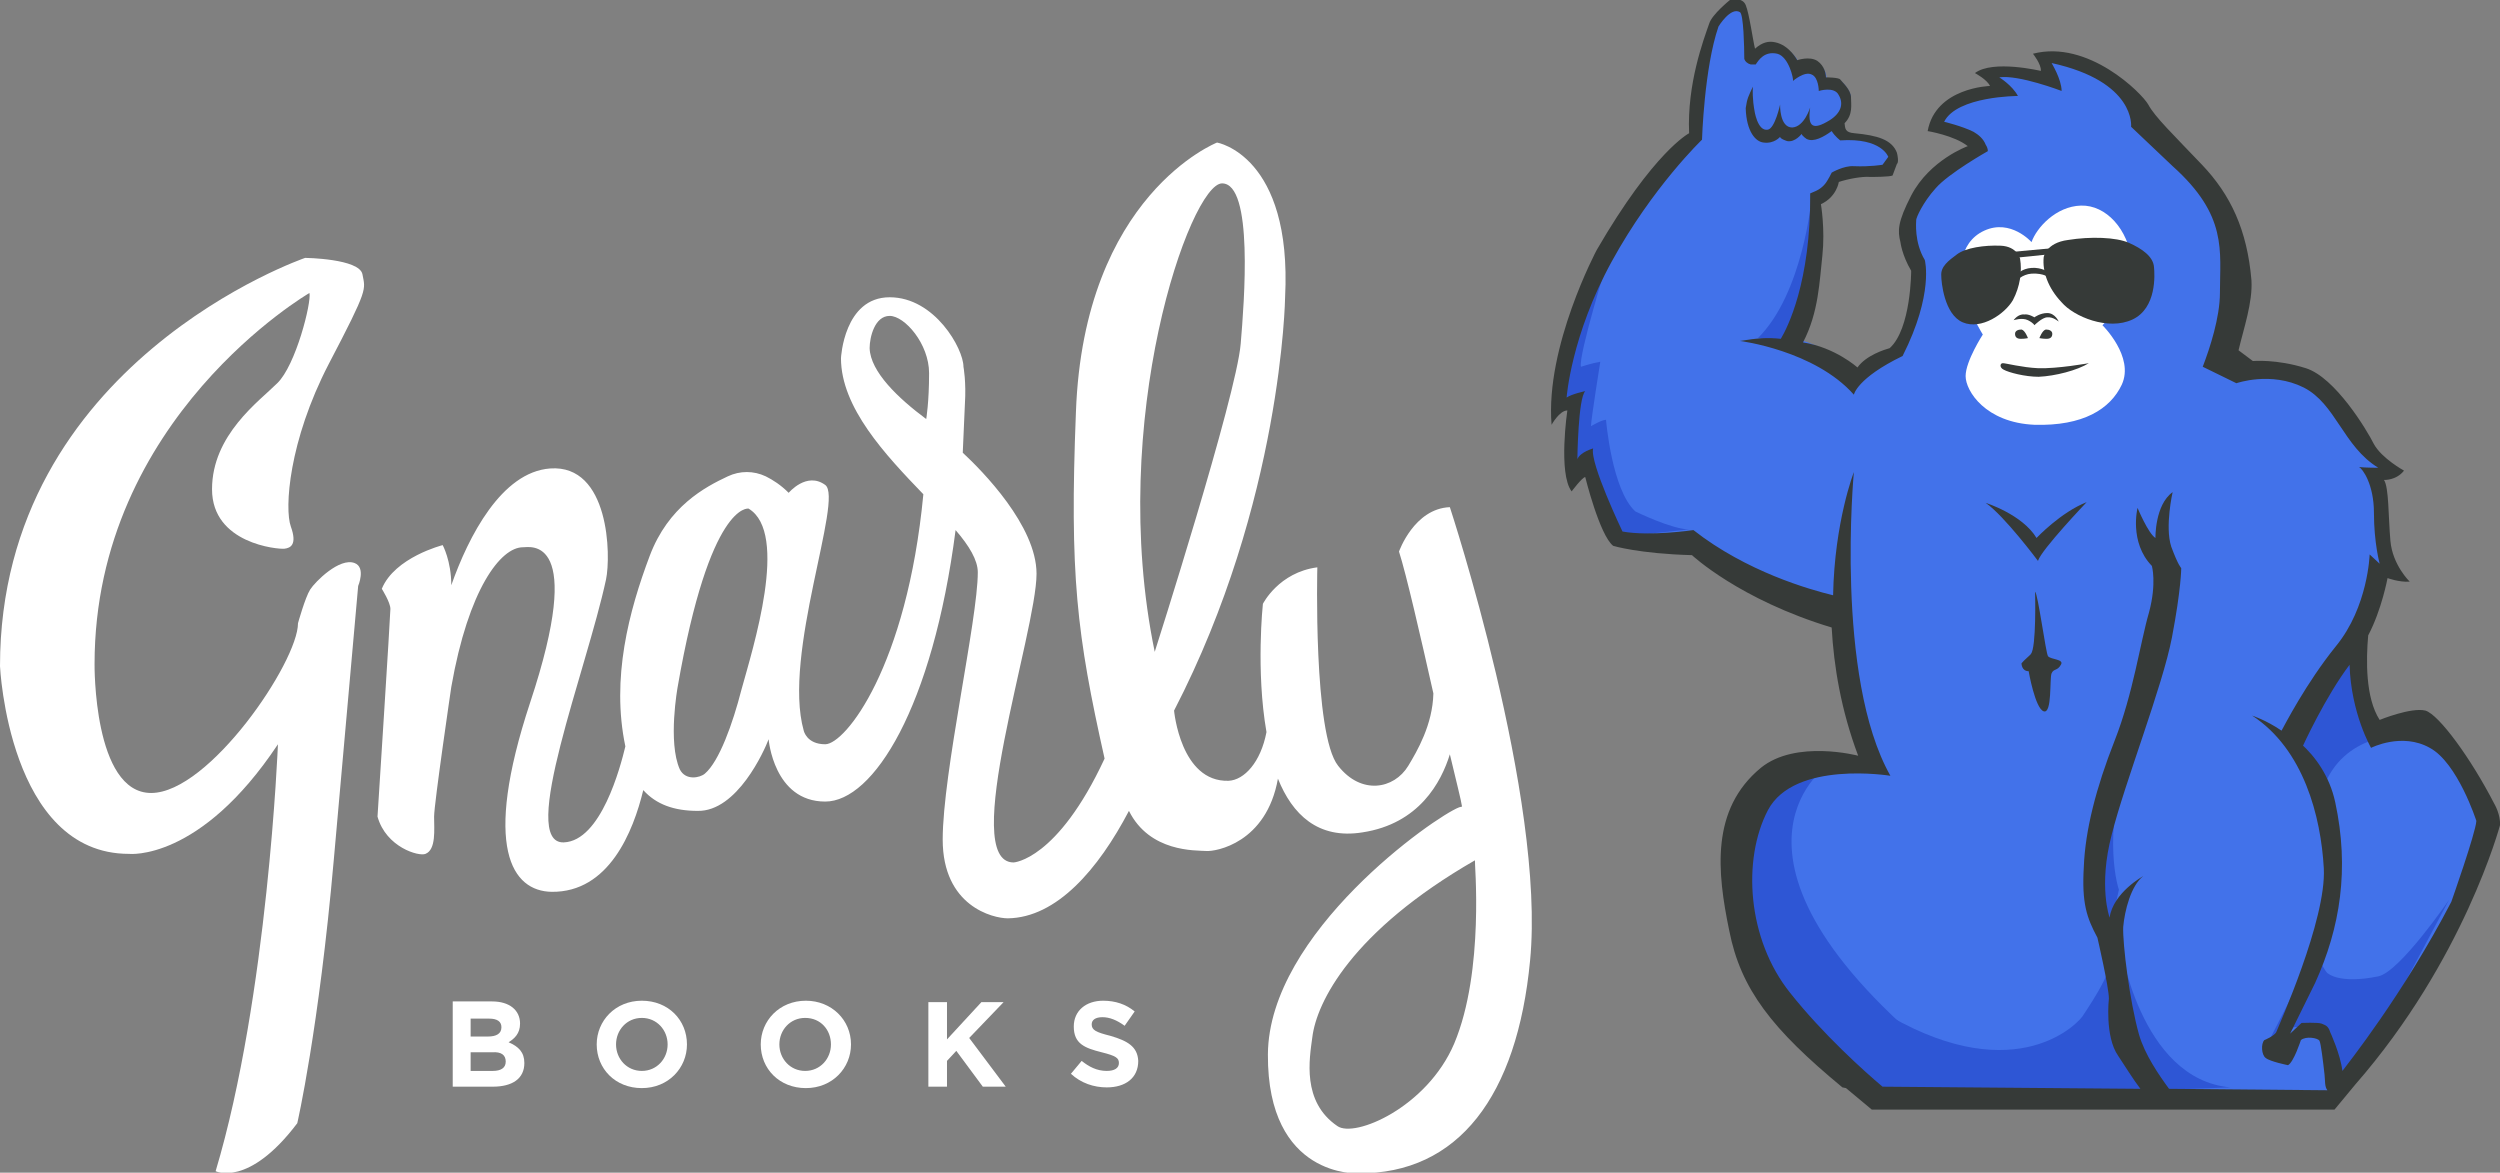 <?xml version="1.0" encoding="utf-8"?>
<!-- Generator: Adobe Illustrator 22.1.0, SVG Export Plug-In . SVG Version: 6.00 Build 0)  -->
<svg version="1.1" xmlns="http://www.w3.org/2000/svg" xmlns:xlink="http://www.w3.org/1999/xlink" x="0px" y="0px"
	 viewBox="0 0 349 163.7" style="enable-background:new 0 0 349 163.7;" xml:space="preserve">
<rect x="0" y="0" width="349" height="163.7" fill="#808080" stroke="none"/>
<style type="text/css">
	.st0{fill:url(#);}
	.st1{fill:url(#SVGID_1_);}
	.st2{fill:url(#SVGID_2_);}
	.st3{fill:url(#SVGID_3_);}
	.st4{fill:#BFFDFF;}
	.st5{fill:#363A38;}
	.st6{fill:none;}
	.st7{fill:#F7F5E1;}
	.st8{fill:url(#SVGID_4_);}
	.st9{fill:#FFFFFF;}
	.st10{fill:#C4C2AB;}
	.st11{fill:#2E3CFF;}
	.st12{fill:#6BC7C5;}
	.st13{fill:#353ACA;}
	.st14{fill:#081C3A;}
	.st15{fill:#FF5514;}
	.st16{fill:#ED522A;}
	.st17{fill:#E04E28;}
	.st18{fill:#D14E2D;}
	.st19{fill:#D13C2D;}
	.st20{fill:#FF582D;}
	.st21{fill:#A33C23;}
	.st22{fill:#87321D;}
	.st23{fill:#DB4C27;}
	.st24{fill:#A5A5A5;}
	.st25{fill:#4272EA;}
	.st26{fill:#E4E4E4;}
	.st27{fill:#2E56D5;}
	.st28{fill:#1C2672;}
	.st29{fill:#EC416E;}
	.st30{fill:#EFEFEF;}
	.st31{fill:#D6D6D6;stroke:#D6D6D6;stroke-width:3.037;stroke-linecap:round;stroke-linejoin:round;stroke-miterlimit:10;}
	.st32{fill:none;stroke:#FFFFFF;stroke-width:4.935;stroke-miterlimit:10;}
	.st33{fill:none;stroke:#1C2672;stroke-width:4.394;stroke-miterlimit:10;}
	.st34{fill:none;stroke:#4272EA;stroke-width:3.164;stroke-linecap:round;stroke-miterlimit:10;}
	.st35{fill:none;stroke:#1C2672;stroke-width:3.164;stroke-linecap:round;stroke-miterlimit:10;}
	.st36{fill:#FF714D;}
	.st37{fill:#FFFFFF;stroke:#FFFFFF;stroke-width:3.043;stroke-miterlimit:10;}
	.st38{fill:#6083EA;}
	.st39{fill:#FF582D;stroke:#FF582D;stroke-width:4.394;stroke-miterlimit:10;}
	.st40{fill:#45180C;}
	.st41{fill:none;stroke:#D6D6D6;stroke-width:2.468;stroke-miterlimit:10;}
	.st42{fill:#FF8363;}
	.st43{fill:#424EEA;}
	.st44{fill:none;stroke:url(#SVGID_5_);stroke-width:2.468;stroke-miterlimit:10;}
	.st45{fill:#86F5EF;}
	.st46{fill:url(#SVGID_6_);}
	.st47{fill:url(#SVGID_7_);}
	.st48{opacity:0.8;fill:#F3F3F3;}
	.st49{fill:#F3F3F3;}
	.st50{opacity:0.87;}
	.st51{fill:#EAEAEA;}
	.st52{opacity:0.84;}
	.st53{fill:#3A3A3A;}
	.st54{fill:url(#SVGID_8_);}
	.st55{fill:#EDECED;}
	.st56{fill:url(#SVGID_9_);}
	.st57{fill:#D6D6D6;}
	.st58{fill:url(#SVGID_10_);}
	.st59{fill:url(#SVGID_11_);}
	.st60{fill:url(#SVGID_12_);}
	.st61{fill:url(#SVGID_13_);}
	.st62{fill:none;stroke:#FFFFFF;stroke-width:0.63;stroke-miterlimit:10;}
	.st63{opacity:0.25;fill:#575757;}
	.st64{opacity:0.6;}
	.st65{opacity:0.7;fill:none;stroke:#FFFFFF;stroke-width:1.582;stroke-miterlimit:10;}
	.st66{opacity:0.7;}
	.st67{fill:url(#SVGID_14_);}
	.st68{fill:url(#SVGID_15_);}
	.st69{fill:#FF00FF;}
	.st70{fill:#FAFCFF;}
	.st71{fill:url(#SVGID_16_);}
	.st72{fill:none;stroke:#FFFFFF;stroke-width:2.468;stroke-miterlimit:10;}
	.st73{fill:url(#SVGID_17_);}
	.st74{fill:url(#SVGID_18_);}
	.st75{fill:none;stroke:url(#SVGID_19_);stroke-width:2.462;stroke-miterlimit:10;}
	.st76{fill:#353A38;}
	.st77{opacity:0.3;fill:#353ACA;}
	.st78{clip-path:url(#SVGID_21_);}
	.st79{fill:url(#SVGID_22_);}
	.st80{fill:url(#SVGID_23_);}
	.st81{fill:url(#SVGID_24_);}
	.st82{fill:none;stroke:url(#SVGID_25_);stroke-width:2.462;stroke-miterlimit:10;}
	.st83{fill:url(#SVGID_26_);}
	.st84{fill:url(#SVGID_27_);}
	.st85{fill:url(#SVGID_28_);}
	.st86{fill:none;stroke:#FFFFFF;stroke-width:0.631;stroke-miterlimit:10;}
	.st87{opacity:0.7;fill:none;stroke:#FFFFFF;stroke-width:1.578;stroke-miterlimit:10;}
	.st88{fill:url(#SVGID_29_);}
	.st89{fill:url(#SVGID_30_);}
	.st90{fill:url(#SVGID_31_);}
	.st91{fill:url(#SVGID_32_);}
	.st92{fill:url(#SVGID_33_);}
	.st93{fill:none;stroke:#FFFFFF;stroke-width:0.632;stroke-miterlimit:10;}
	.st94{opacity:0.7;fill:none;stroke:#FFFFFF;stroke-width:1.579;stroke-miterlimit:10;}
	.st95{fill:none;stroke:url(#SVGID_34_);stroke-width:2.464;stroke-miterlimit:10;}
	.st96{fill:url(#SVGID_35_);}
	.st97{fill:url(#SVGID_36_);}
	.st98{fill:url(#SVGID_37_);}
	.st99{fill:none;stroke:url(#SVGID_38_);stroke-width:2.461;stroke-miterlimit:10;}
	.st100{fill:url(#SVGID_39_);}
	.st101{fill:url(#SVGID_40_);}
	.st102{fill:none;stroke:#000000;stroke-width:0.562;stroke-miterlimit:10;}
	.st103{fill:url(#SVGID_41_);}
	.st104{fill:url(#SVGID_42_);}
	.st105{fill:none;stroke:#FFFFFF;stroke-width:1.907;stroke-miterlimit:10;}
	.st106{fill:url(#SVGID_43_);}
	.st107{fill:url(#SVGID_44_);}
	.st108{fill:none;stroke:#FFFFFF;stroke-width:0.631;stroke-miterlimit:10;}
	.st109{opacity:0.7;fill:none;stroke:#FFFFFF;stroke-width:1.577;stroke-miterlimit:10;}
	.st110{fill:url(#SVGID_45_);}
	.st111{opacity:0.4;}
	.st112{fill:none;stroke:#FFFFFF;stroke-width:1.842;stroke-miterlimit:10;}
	.st113{opacity:0.2;fill:#081C3A;}
	.st114{opacity:0.2;}
	.st115{fill:none;stroke:#000000;stroke-width:1.181;stroke-miterlimit:10;}
	.st116{fill:url(#SVGID_46_);}
	.st117{fill:#F1F1F2;}
	.st118{fill:url(#SVGID_47_);}
	.st119{fill:url(#SVGID_48_);}
	.st120{fill:url(#SVGID_49_);}
	.st121{fill:url(#SVGID_50_);}
	.st122{fill:url(#SVGID_51_);}
	.st123{fill:url(#SVGID_52_);}
	.st124{fill:none;stroke:#FFFFFF;stroke-width:0.708;stroke-linecap:round;stroke-linejoin:round;stroke-miterlimit:10;}
	.st125{fill:url(#SVGID_53_);}
	.st126{fill:url(#SVGID_54_);}
	.st127{fill:url(#SVGID_55_);}
	.st128{fill:url(#SVGID_56_);}
	.st129{fill:url(#SVGID_57_);}
	.st130{fill:url(#SVGID_58_);}
	.st131{fill:url(#SVGID_59_);}
	.st132{fill:url(#SVGID_60_);}
	.st133{fill:url(#SVGID_61_);}
	.st134{fill:url(#SVGID_62_);}
	.st135{fill:url(#SVGID_63_);}
	.st136{fill:url(#SVGID_64_);}
	.st137{fill:url(#SVGID_65_);}
	.st138{fill:url(#SVGID_66_);}
	.st139{fill:url(#SVGID_67_);}
	.st140{fill:url(#SVGID_68_);}
	.st141{fill:url(#SVGID_69_);}
	.st142{fill:url(#SVGID_70_);}
	.st143{fill:url(#SVGID_71_);}
	.st144{fill:url(#SVGID_72_);}
	.st145{fill:url(#SVGID_73_);}
	.st146{opacity:0.2;fill:#FFFFFF;}
	.st147{fill:url(#SVGID_74_);}
	.st148{fill:url(#SVGID_75_);}
	.st149{fill:url(#SVGID_76_);}
	.st150{fill:url(#SVGID_77_);}
	.st151{fill:url(#SVGID_78_);}
	.st152{fill:none;stroke:url(#SVGID_79_);stroke-width:0.708;stroke-linecap:round;stroke-linejoin:round;stroke-miterlimit:10;}
	.st153{fill:none;stroke:url(#SVGID_80_);stroke-width:0.708;stroke-linecap:round;stroke-linejoin:round;stroke-miterlimit:10;}
	.st154{fill:none;stroke:url(#SVGID_81_);stroke-width:0.708;stroke-linecap:round;stroke-linejoin:round;stroke-miterlimit:10;}
	.st155{fill:url(#SVGID_82_);}
	.st156{fill:url(#SVGID_83_);}
	.st157{fill:url(#SVGID_84_);}
	.st158{fill:url(#SVGID_85_);}
	.st159{fill:url(#SVGID_86_);}
	.st160{fill:url(#SVGID_87_);}
	.st161{fill:url(#SVGID_88_);}
	.st162{fill:url(#SVGID_89_);}
	.st163{fill:url(#SVGID_90_);}
	.st164{fill:url(#SVGID_91_);}
	.st165{fill:url(#SVGID_92_);}
	.st166{fill:url(#SVGID_93_);}
	.st167{fill:url(#SVGID_94_);}
	.st168{fill:url(#SVGID_95_);}
	.st169{fill:url(#SVGID_96_);}
	.st170{fill:url(#SVGID_97_);}
	.st171{fill:url(#SVGID_98_);}
	.st172{fill:url(#SVGID_99_);}
	.st173{fill:url(#SVGID_100_);}
	.st174{fill:url(#SVGID_101_);}
	.st175{fill:url(#SVGID_102_);}
	.st176{fill:none;stroke:#FFFFFF;stroke-width:1.055;stroke-linecap:round;stroke-linejoin:round;stroke-miterlimit:10;}
	.st177{fill:url(#SVGID_103_);}
	.st178{fill:none;stroke:#EBEBEB;stroke-width:1.336;}
	.st179{opacity:0.25;}
</style>
<g id="Layer_2">
</g>
<g id="Layer_1">
	<g>
		<path class="st9" d="M71,145.5c0.8-0.5,1.6-1.2,1.6-2.6v0c0-1.9-1.5-3.1-3.9-3.1h-5.5v11.9h5.6c2.7,0,4.4-1.1,4.4-3.3v0
			C73.2,146.9,72.4,146.1,71,145.5z M65.7,142.2h2.6c1.1,0,1.7,0.4,1.7,1.2v0c0,0.9-0.7,1.3-1.9,1.3h-2.4V142.2z M70.6,148.2
			c0,0.9-0.7,1.3-1.8,1.3h-3.1v-2.6h3C70,146.8,70.6,147.3,70.6,148.2L70.6,148.2z"/>
		<path class="st9" d="M89.6,139.7c-3.7,0-6.3,2.8-6.3,6.1v0c0,3.4,2.6,6.1,6.3,6.1s6.3-2.8,6.3-6.1v0
			C95.9,142.4,93.3,139.7,89.6,139.7z M93.2,145.8c0,2-1.5,3.7-3.6,3.7c-2.1,0-3.6-1.7-3.6-3.7v0c0-2,1.5-3.7,3.6-3.7
			C91.7,142.1,93.2,143.8,93.2,145.8L93.2,145.8z"/>
		<path class="st9" d="M112.5,139.7c-3.7,0-6.3,2.8-6.3,6.1v0c0,3.4,2.6,6.1,6.3,6.1c3.7,0,6.3-2.8,6.3-6.1v0
			C118.8,142.4,116.1,139.7,112.5,139.7z M116,145.8c0,2-1.5,3.7-3.6,3.7s-3.6-1.7-3.6-3.7v0c0-2,1.5-3.7,3.6-3.7
			C114.6,142.1,116,143.8,116,145.8L116,145.8z"/>
		<polygon class="st9" points="140.1,139.9 137,139.9 132.2,145.1 132.2,139.9 129.6,139.9 129.6,151.7 132.2,151.7 132.2,148.1 
			133.5,146.7 137.2,151.7 140.4,151.7 135.3,144.9 		"/>
		<path class="st9" d="M155,144.6c-2-0.5-2.6-0.8-2.6-1.6v0c0-0.6,0.5-1,1.5-1c1,0,2,0.4,3.1,1.2l1.4-2c-1.2-1-2.7-1.5-4.4-1.5
			c-2.4,0-4.1,1.4-4.1,3.6v0c0,2.4,1.5,3,3.9,3.6c2,0.5,2.4,0.8,2.4,1.5v0c0,0.7-0.6,1.1-1.7,1.1c-1.4,0-2.5-0.6-3.5-1.4l-1.5,1.8
			c1.4,1.3,3.2,1.9,5,1.9c2.6,0,4.4-1.3,4.4-3.7v0C158.8,146.1,157.4,145.3,155,144.6z"/>
		<path class="st9" d="M50.6,38.3c-0.4-2.2-8-2.3-8-2.3S0,50.6,0,93c0,0,1.2,26.2,18,26.2c0,0,9.9,1.1,20.8-15.3
			c0,0-1.4,35.2-8.7,59.6c0,0,4.6,2.3,11.4-6.7c0,0,3-13,5.1-36.8C48.7,96.3,50,81.8,50,81.8s1.1-2.6-0.5-3.2
			c-2.1-0.8-5.5,2.6-6.2,3.7c-0.7,1.1-1.7,4.7-1.7,4.7c0,5.4-12.4,23.7-20.5,23.7s-7.9-18-7.9-18c0-34.4,30-51.8,30-51.8
			c0.3,1.3-1.9,10.1-4.5,12.6c-2.5,2.5-9.1,7.2-9.1,14.8s9.2,8.4,10.1,8.3c0.9-0.1,1.8-0.6,0.9-3.1c-0.9-2.5-0.3-11.9,5.3-22.7
			C51.5,40.1,51,40.5,50.6,38.3z"/>
		<path class="st9" d="M202.4,70.8c-5,0.2-7.1,6.2-7.1,6.2c1,3.1,3,11.8,4.8,19.8c-0.1,4.4-2.3,8.1-3.5,10.1c-2,3.3-6.6,4.1-9.8,0
			c-3.5-4.4-2.9-27.7-2.9-27.7c-5.4,0.7-7.6,5.1-7.6,5.1s-1,9.3,0.5,17.9c-0.8,4.2-3.1,6.7-5.3,6.8c-6.7,0.2-7.6-9.8-7.6-9.8
			c15.1-29.2,15.5-57.7,15.5-57.7c1-19.8-9.5-21.6-9.5-21.6s-18.6,7.3-19.7,37.6c-0.9,22.8,0.1,31,4,48.4
			c-6.6,14.2-12.7,14.5-12.7,14.5c-7.7,0,3.2-32.2,3.2-40.3c0-6.7-7.6-14.4-10.3-16.9c0.1-2.2,0.2-4.5,0.3-6.8v0
			c0.2-3.1-0.2-5.2-0.2-5.2c0-2.5-4-9.7-10.3-9.7c-6.4,0-6.8,8.5-6.8,8.5c0,6.9,6.2,13.5,11.5,19c-2.3,24.1-10.9,34.9-13.7,34.9
			c-2.6,0-3-1.9-3-1.9c-3-10.6,5.6-32.4,3-34.3c-2.6-1.9-5.1,1.1-5.1,1.1c-1.1-1.1-2.2-1.8-3.2-2.3c-1.7-0.8-3.6-0.8-5.3,0
			c-3.2,1.5-8.3,4.2-10.9,11.1c-2.9,7.7-5.4,17.1-3.4,26.6c-0.7,2.9-3.4,13.2-8.6,13.4c-6.4,0.2,3.2-24.1,5.9-36.7
			c0.7-3.3,0.5-16.1-7.8-15.5c-6.8,0.5-11.4,9.5-13.8,16.3c0-3.4-1.2-5.6-1.2-5.6s-6.7,1.7-8.5,6.1c0,0,1.2,1.9,1.2,2.8
			s-1.8,29-1.8,29c1.2,4.3,5.8,5.6,6.7,5.2c1.5-0.6,1.2-3.4,1.2-5.2s2.4-18.1,2.4-18.1c2.4-13.7,6.9-19.5,10-19.5
			c1,0,8.8-1.8,1,21.7c-6.7,20.3-2.5,26.3,3,26.4c8,0.1,11.4-8.4,12.8-14.2c1.8,2,4.3,2.9,7.6,2.9c5.5,0.1,9.3-8.4,9.9-10
			c0,0,0.7,8.7,7.9,8.7c6.7,0,15-13.1,18.2-37.9c1.9,2.2,3.1,4.2,3.1,5.9c0,6.6-4.9,28-4.9,37.3c0,9.3,7,11,9.1,11
			c6.8-0.1,12.6-6.8,16.9-15c2.9,5.8,9.3,5.5,10.8,5.6c1.3,0.1,8.4-1.1,10-10.1c2,5,5.6,8.5,11.8,7.5c7.9-1.2,11-7,12.2-10.9
			c0.8,3.4,1.6,6.5,1.7,7.3l-0.4,0.1c-3.4,1.3-26.6,17.5-26.7,34.5c-0.1,17.3,12.6,16.6,12.6,16.6c14,0.1,22.2-10.8,24-29.7
			C215.8,111.5,202.4,70.8,202.4,70.8z M103.5,96.3c-1.2,4.7-3.1,10-5.1,11.7c-0.7,0.6-2.7,1-3.5-0.6c-1.7-3.8-0.3-11.5-0.3-11.5
			C99.1,70,104.5,71,104.5,71C110.2,74.4,105.1,90.5,103.5,96.3z M121.4,48.6c0-1.5,0.7-4.5,2.8-4.5s5.5,3.9,5.5,8
			c0,4.1-0.4,6.4-0.4,6.4C125.4,55.6,121.5,51.9,121.4,48.6z M170.6,25.6c4.4,0,3.1,16.5,2.6,22.4c-0.6,7.3-12,43-12,43
			C154.5,58.6,166.2,25.6,170.6,25.6z M203,145.7c-3.8,8.9-13.9,13.2-16.3,11.5c-5-3.4-3.9-9.4-3.5-12.4c0.6-4.9,5.5-14.8,22.7-24.7
			C205.8,120.1,207.3,135.5,203,145.7z"/>
	</g>
	<g>
		<g>
			<path class="st25" d="M286.3,11.1C283,9.7,278,10,278,10l1.9,2.5c-6.6,0.3-9.3,4.5-9.3,4.5c4,1,5.6,3.9,5.6,3.9
				c-7.4,1.4-9.5,10.1-9.5,10.1c2.1,10.1-1.8,18-1.8,18s-4.4,1-5.7,2.9c0,0-3.8-3.5-8.5-4.6c1.4-2.9,2.3-8.7,2.7-12.1
				c0.4-3.6,0.1-7.7,0.1-7.7c1.2-0.5,3.2-3.3,3.2-3.3c1.2-0.4,4.5-0.3,5.6-0.2c0.4,0,0.8-0.1,1.2-0.3l0.8-0.9
				c0.3-0.2,0.3-1.2,0.1-1.5c-0.4-0.9-0.6-2-3.4-2.2c-2.8-0.2-4.2-1.1-4.2-1.7c0.9-1.1,1.6-2.8,1.6-3.7c0-1.1-1.2-2.2-1.4-2.4
				c-0.2-0.3-2-0.3-2-0.3c0-0.5-0.2-1.5-1.2-2.2c-1-0.7-2.7-0.1-2.7-0.1s-0.8-1.8-2.7-2.2c-0.7-0.2-3,0.4-3.6,0.5
				c-0.3-1.3-0.7-4.6-1.1-5.5c-0.6-1.4-1.7-1-1.7-1s-2.2,2-2.9,3.2c-1,1.7-1.5,8.1-1.9,14.8c0,0-4.6,3.4-12.3,16.7
				c0,0-7.9,11.7-7.1,22.3c0,0,1.1-2,2.2-2c0,0-2.1,8.3-0.2,10.7c0,0,1.5-2,1.8-2c0,0,3.2,9,5.1,10.4c0,0,3.5,1,10.7,1.3
				c0,0,6.4,6,19,9.7c0.3,5.2,3,14.5,5.2,20.7c0,0-10.2-0.6-14.9,3.2c-6.8,5.6-5.9,9-4.4,16.9c1.6,7.9,5.8,13.3,15.4,21.1l0,0l0,0
				l4.7,5h63.1l2.7-4.1l0.2,0l-0.2-0.2l0,0l0,0l1.4-1c14.3-16.9,17-35,17-35c0.1-1.5-0.7-2.9-0.7-2.9c-3.2-6.2-7.5-7.9-9.4-8.4
				c-1.9-0.5-5.3,1.3-5.3,1.3c-1.9-3-2.8-12.3-2.5-15.5c1.8-3.5,2.7-7.6,2.7-7.6s1.5,1.4,2.9,1.3c0,0-1.5-2.9-1.7-6.2
				c-0.3-3.3-1.1-7.3-1.7-8.3c0,0,1.7,0.8,2.8-0.6c0,0-3.1-2.4-4.2-4.3c-1-2-5.2-8-9.2-9.2c-4-1.2-7.1-0.8-7.1-0.8l-2.5-4.2
				c0,0,1.8-12.2-0.9-18.1c-2.7-6-10.4-11.2-10.4-11.2s-4.3-9.4-13.5-9.4V11.1z"/>
			<path class="st26" d="M328,64.1C328,64.1,327.9,64.1,328,64.1C327.1,64.1,327.4,64.1,328,64.1z"/>
		</g>
		<path class="st27" d="M224.5,36.1c0,0-4.2,13.6-3.8,15.1c0,0,1.5-0.5,2.7-0.7c0,0-1.3,8.1-1.3,9c0,0,1.5-0.9,2.1-0.9
			c0,0,0.8,9.8,4.1,12.8c0,0,5.1,2.5,7.5,2.5l-9.2,1l-3.3-5.4l-1.4-5.5l-2.2,2.4l-0.3-5l0.5-5.7l-2.2,0.6c0,0,0.7-6.8,0.8-7.1
			C218.5,48.9,224.5,36.1,224.5,36.1z"/>
		<path class="st27" d="M335.6,102.6c0,0-8.5-0.4-11.3,7.5l-5.3-7.8l7.4-10.8l2.1-1l1.6,10.2L335.6,102.6z"/>
		<path class="st27" d="M254.5,107.4c0,0-19.2,14.4,22.6,45.1l-14.8,0.3c0,0-15.8-14.8-18-20.1C242.1,127.4,240.1,108.3,254.5,107.4
			z"/>
		<path class="st27" d="M323.6,133.6c0,0,1.1,2.3,1.4,2.3c0,0,1.6,1.5,7,0.4c3-0.6,9.9-10.7,9.9-10.7l-9.7,18.2l-6.8,7.5l-0.9-6
			l-1.3-2.1l-3,0.2l-2.5,2.8l-0.8-1.2l4.6-9L323.6,133.6z"/>
		<path class="st27" d="M295.8,124.2c0,0-2.5-7,1.3-19.4l-4.8,12.9l-0.3,8.1l2.5,4.3L295.8,124.2z"/>
		<path class="st27" d="M295.9,131.4c0,0,2.7,19.3,15.5,20.4l-10.8,0.4l-3.9-6.5L295.9,131.4z"/>
		<path class="st27" d="M294.8,133.2l1.4,10.8l5.7,8.8l-34.1-0.3l-3.9-10.6c17.7,10.1,26.4,0.9,27-0.3
			C290.9,141.5,295.1,135.7,294.8,133.2z"/>
		<path class="st27" d="M252.9,27.7c0,0-1.2,13.3-7.5,19.5l4.3,0.8l2.7-7.6L252.9,27.7z"/>
		<g>
			<path class="st9" d="M283.6,33.8c0,0-2.9-3.3-6.6-1.6s-3.7,6.3-2.8,9c0.8,2.6,2.6,5.5,2.6,5.5s-2.4,3.7-2.4,5.8
				c0,2.1,2.8,6.5,9.6,6.8c6.8,0.2,10.6-2.2,12.2-5.6c1.8-3.9-2.7-8.3-2.7-8.3s4.6-4.5,4.1-8.9c-0.5-4.5-3.6-7.9-7.1-7.8
				C287,28.8,284.3,31.8,283.6,33.8z"/>
			<path class="st5" d="M281.1,44.7c0,0,1.2-0.4,2,0c0.8,0.4,0.9,0.7,0.9,0.7s1.1-1.1,1.8-1.1c0.8-0.1,1.6,0.6,1.6,0.6
				s-0.5-1.2-1.6-1.2c-1,0-1.8,0.6-1.8,0.6s-0.8-0.5-1.4-0.4C281.7,43.8,281.1,44.7,281.1,44.7z"/>
			<path class="st5" d="M283.1,47.2c0,0-0.4-1.1-0.9-1.2c-0.5,0-0.9,0.2-0.9,0.6s0.2,0.7,0.8,0.7S283.1,47.2,283.1,47.2z"/>
			<path class="st5" d="M284.7,47.2c0,0,0.4-1.1,0.9-1.2c0.5,0,0.9,0.2,0.9,0.6s-0.2,0.7-0.8,0.7C285.2,47.3,284.7,47.2,284.7,47.2z
				"/>
			<path class="st5" d="M285.3,35.9c0,0,0.3-2,3.4-2.4c3.1-0.5,6.7-0.4,8.5,0.4c1.8,0.8,3.4,1.9,3.5,3.4c0.1,1,0.4,5.7-3,7.3
				c-3.4,1.6-8.2-0.4-9.9-2.4C285.9,40.2,285.1,37.9,285.3,35.9z"/>
			<path class="st5" d="M291.6,50.7c0,0-4.4,0.8-7.1,0.7c-2.2-0.1-4.5-0.7-4.9-0.7c-0.4,0-0.5,0.6,0.1,0.9c0.7,0.4,3,1,4.9,1
				C286.9,52.5,290,51.7,291.6,50.7z"/>
			<path class="st5" d="M282,36.1c0,0-0.4-1.7-2.7-1.8c-2.3-0.1-4.9,0.3-6.1,1.2c-1.2,0.9-2.3,1.7-2.2,3c0,0.8,0.4,5.4,3,6.5
				c2.6,1.1,5.9-1.2,7-3.1C282,40,282.3,37.9,282,36.1z"/>
			<polygon class="st5" points="280.5,35.2 287,34.6 287.1,35.4 280.2,36.1 			"/>
			<path class="st5" d="M281.6,38.3c0,0,0.6-0.8,2-0.9c1.4-0.1,2.4,0.6,2.4,0.6l0.1,0.8c0,0-0.7-0.7-2.5-0.6c-1.3,0.1-2.1,1-2.1,1
				L281.6,38.3z"/>
			<g>
				<path class="st5" d="M284.3,75.1c-2-3.3-7.1-4.9-7.1-4.9c2.6,1.8,7.3,8.1,7.3,8.1c0.5-1.6,6.8-8.2,6.8-8.2
					C287.7,71.5,284.3,75.1,284.3,75.1z"/>
				<path class="st5" d="M282.2,92.6c0,0,0,1.1,1,1.1c0,0,0.9,5.2,2.1,5.6c1.2,0.4,0.8-4.6,1.1-5.3c0.3-0.7,0.8-0.3,1.3-1.2
					c0.5-0.8-1.4-0.7-1.8-1.2c-0.3-0.4-1.4-8.7-1.8-9l0,0.1c0,0,0.2,7.8-0.6,8.6C283.6,91.3,282.5,92.2,282.2,92.6z"/>
				<path class="st5" d="M348.2,112.2c-3.3-6.4-7.7-12.4-9.6-13c-2-0.5-6.4,1.3-6.4,1.3c-2-3.1-1.9-8.4-1.6-11.8
					c1.9-3.6,2.7-8,2.7-8s1.6,0.6,3.1,0.5c0,0-2.4-2.3-2.7-5.7c-0.3-3.4-0.2-7.5-0.9-8.5c0,0,1.7,0.1,2.8-1.3c0,0-3.1-1.7-4.2-3.7
					c-1-2-5.4-9.3-9.5-10.6c-4.1-1.3-7.4-1-7.4-1l-2-1.5c0.7-3,2-6.7,1.8-9.8c-0.6-7-2.9-11.9-6.9-16.1c-4-4.2-6.6-6.7-7.5-8.4
					c-0.9-1.6-8.4-9.1-16.1-7.1c0,0,1.2,1.5,1.1,2.4c0,0-6.7-1.6-9.2,0.3c0,0,1.7,0.9,2.1,1.8c0,0-7.6,0.2-8.7,6.3
					c0,0,3.7,0.6,5.6,2.1c0,0-5.3,1.9-7.9,6.9c-1.9,3.7-1.9,4.9-1.5,6.5c0,0,0.2,1.8,1.5,4c0,0,0,8.1-3,10.8c-0.7,0.2-3.3,1-4.5,2.7
					c0,0-3.1-2.8-7.6-3.5c2.2-4.2,2.3-8.6,2.7-12.1c0.4-3.7-0.2-7.2-0.2-7.2c2.2-1,2.5-3.1,2.5-3.1c1.2-0.4,3.2-0.8,4.4-0.7
					c0.4,0,2.7,0,3.1-0.2l0.6-1.6c0.3-0.2,0.1-1.3,0-1.6c-0.7-1.8-2.7-2.4-5.9-2.7c-1.4-0.1-1.3-0.7-1.4-1.4
					c1.2-1.2,0.9-2.6,0.9-3.6c0-1.1-1.3-2.2-1.5-2.5c-0.2-0.3-2-0.3-2-0.3c0-0.5-0.2-1.6-1.2-2.3c-1.1-0.7-2.8-0.1-2.8-0.1
					s-1.1-2.1-3.1-2.5c-0.9-0.2-1.8,0-2.8,0.9c-0.3-1.2-0.8-4.9-1.3-6.1c-0.5-1.2-2.2-0.7-2.2-0.7s-2.5,2-2.9,3.3
					c-0.8,2.3-3.1,8.4-2.8,15.3c0,0-4.9,2.5-12.9,16.3c0,0-7.2,13.5-6.3,24.4c0,0,1.1-2,2.2-2c0,0-1.3,8.8,0.6,11.3c0,0,1.5-2,1.9-2
					c0,0,2,8.1,3.9,9.6c0,0,3.6,1.1,11,1.3c0,0,6.6,6.2,19.5,10.1c0.3,5.4,1.3,11.5,3.7,17.9c0,0-8.7-2.3-13.6,1.7
					c-7,5.8-6.1,14.5-4.4,22.7c1.6,8.2,6,13.8,15.8,21.9l0.5,0.1l3.6,3l64.6,0l2.9-3.5C344,134,349,115.2,349,115.2
					C349.1,113.7,348.2,112.2,348.2,112.2z M302.8,152c-1.4-1.9-3.4-4.8-4.2-7.6c-1.3-4.6-2.3-12.7-2.2-15c0.2-2.3,1.1-5.8,2.8-7.1
					c0,0-4.2,2.3-4.7,5.8c0,0-1.6-4.4,0.3-11.6c1.8-7.2,7.1-20.7,8.4-27.5c1.3-6.8,1.3-9.7,1.3-9.7s-0.4-0.3-1.4-3
					c-0.9-2.8,0.2-7.6,0.2-7.6c-2.5,1.8-2.4,6.4-2.4,6.4c-1-0.6-2.5-4.2-2.5-4.2s-1.2,4.8,2,8.1c0,0,0.7,2.4-0.4,6.5
					c-1.2,4.1-2.2,11.3-4.8,17.9c-2.6,6.6-4.1,12.5-4.3,17.6c-0.3,5.1,0.4,7.1,1.9,9.9c0,0,1.6,6.9,1.6,8.5c0,0-0.6,5.3,1.3,8
					c1,1.5,2.1,3.3,3.1,4.6l-36-0.3c-2.5-2.1-8.3-7.3-12.9-13.1c-6-7.5-6.7-18.6-3.1-25.5c3.7-7,17.1-4.8,17.1-4.8
					c-7.8-13.8-5.1-42.4-5.1-42.4s-2.7,6.9-2.9,17.2c-3.3-0.8-12.1-3.3-19.5-9.1c0,0-6.1,0.9-9.9,0.2c0,0-4.6-9.6-4.1-11.6
					c0,0-1.8,0.5-2.2,1.5c0,0,0.1-8.5,1.1-9.5c0,0-1.9,0.4-2.6,0.9c0,0,0.6-8.6,6.3-19c5.7-10.4,12.6-17,12.6-17s0.3-10,2.3-15.8
					c0,0,1.7-2.8,3-2c0.5,0.3,0.6,4.9,0.6,6.4c0,0,0,0,0,0.1c0.1,0.4,0.5,0.7,0.9,0.8c0.5,0,0.1,0,0.7,0c0.4-0.6,1.2-1.9,3-1.5
					c1.6,0.4,2.3,3.5,2.2,3.8c0,0,1.6-1.4,2.6-0.9c1,0.4,1,2.3,1,2.3s2.2-0.7,2.8,0.6c0.7,1.2,0.3,2.5-1.3,3.5
					c-2.3,1.4-3.1,1-2.7-1.8c0,0-0.8,2.7-2.5,2.8c-1.8,0-1.7-3.2-1.7-3.2s-0.7,3.3-1.7,3.5c-1.5,0.3-1.9-2.8-1.9-2.8
					s-0.3-1.5-0.2-3.2c-0.6,1.3-0.8,1.6-1,3c0.1,3.3,1.4,4.7,2.5,4.8c1.5,0.2,2.3-0.8,2.3-0.8c0,0.3,1,0.6,1,0.6c1.1,0.2,2-1,2-1
					c0.1,0.3,0.7,0.7,0.7,0.7c1,0.5,2.4-0.3,3.5-1.1c0.5,0.8,1.2,1.3,1.2,1.3c5.8-0.4,6.7,2.3,6.7,2.3l-0.8,1.1c0,0-1.7,0.3-4,0.2
					c-1.4-0.1-3.1,0.9-3.1,0.9c-0.2,0.4-0.4,0.8-0.6,1.1c-0.4,0.7-1,1.2-1.7,1.5l-0.7,0.3c0.1,12.4-3.2,18.8-4.1,20.3
					c-1.9-0.2-3.3-0.1-5.7,0.3c0,0,10.4,1.3,15.9,7.5c0,0,0.4-2.3,6.8-5.4l0,0c4.4-8.7,3.1-13.4,3.1-13.4c-1.5-2.5-1.2-5.3-1.2-5.6
					s0.9-2.4,2.7-4.4c1.8-2.1,7.3-5.2,7.3-5.2c0-0.3-0.1-0.6-0.3-0.9c-0.3-0.8-1-1.4-1.7-1.8c-1.6-0.8-4.1-1.4-4.1-1.4
					c1.8-3.6,10.3-3.6,10.3-3.6c-0.8-1.5-2.6-2.6-2.6-2.6c2.7-0.4,8.7,1.9,8.7,1.9c0-1.6-1.4-3.9-1.4-3.9
					c11.8,2.6,11.1,8.9,11.1,8.9l5.8,5.5c7.7,6.9,6.6,11.8,6.6,17.7c0,3.4-1.4,7.7-2.4,10.3l4.7,2.3c0,0,4.8-1.7,9.4,0.6
					c4.5,2.3,5.5,8.2,10.4,11.2c0,0-1.8,0-2.7-0.1c0.5,0.2,2.1,2.4,2.1,6.4c0,4.2,0.8,7.1,0.8,7.1l-1.4-1.3c0,0-0.2,7.3-4.7,12.8
					c-4.2,5.2-7.2,11.1-7.6,11.8c-2.2-1.5-4.1-2.1-4.1-2.1c7.2,4.7,9.6,14.1,10,21.3c0.4,7.2-6.4,22.2-6.6,22.8s-1.7,1.2-1.7,1.2
					c-0.5,0.5-0.4,2.1,0.2,2.5c0.6,0.5,3.1,1,3.1,1c0.8-0.4,1.8-3.5,1.8-3.5c0.7-0.6,2.4-0.3,2.6,0.1c0.2,0.4,0.5,2.9,0.7,4.7
					c0.1,0.9,0,1.7,0.4,2.2L302.8,152z M342.2,125.9c-6.7,12.9-14.6,22.8-15.2,23.6c-0.3-2.4-1.7-5.4-1.7-5.4c-0.3-1-0.8-1-1.2-1.2
					c-0.5-0.2-2.8-0.1-2.8-0.1l-1.6,1.5l3.5-7.1c3.5-7.7,4.8-15.9,2.8-25.2c-0.8-3.7-2.8-6.4-4.8-8.2l0.3,0.3c0,0,3.1-6.8,6.5-11.3
					c0.2,6.8,3,11.6,3,11.6s4.3-2.2,8.2,0c3.9,2.1,6.5,10.2,6.5,10.2C345.6,116.3,342.2,125.9,342.2,125.9z"/>
			</g>
		</g>
	</g>
</g>
</svg>
